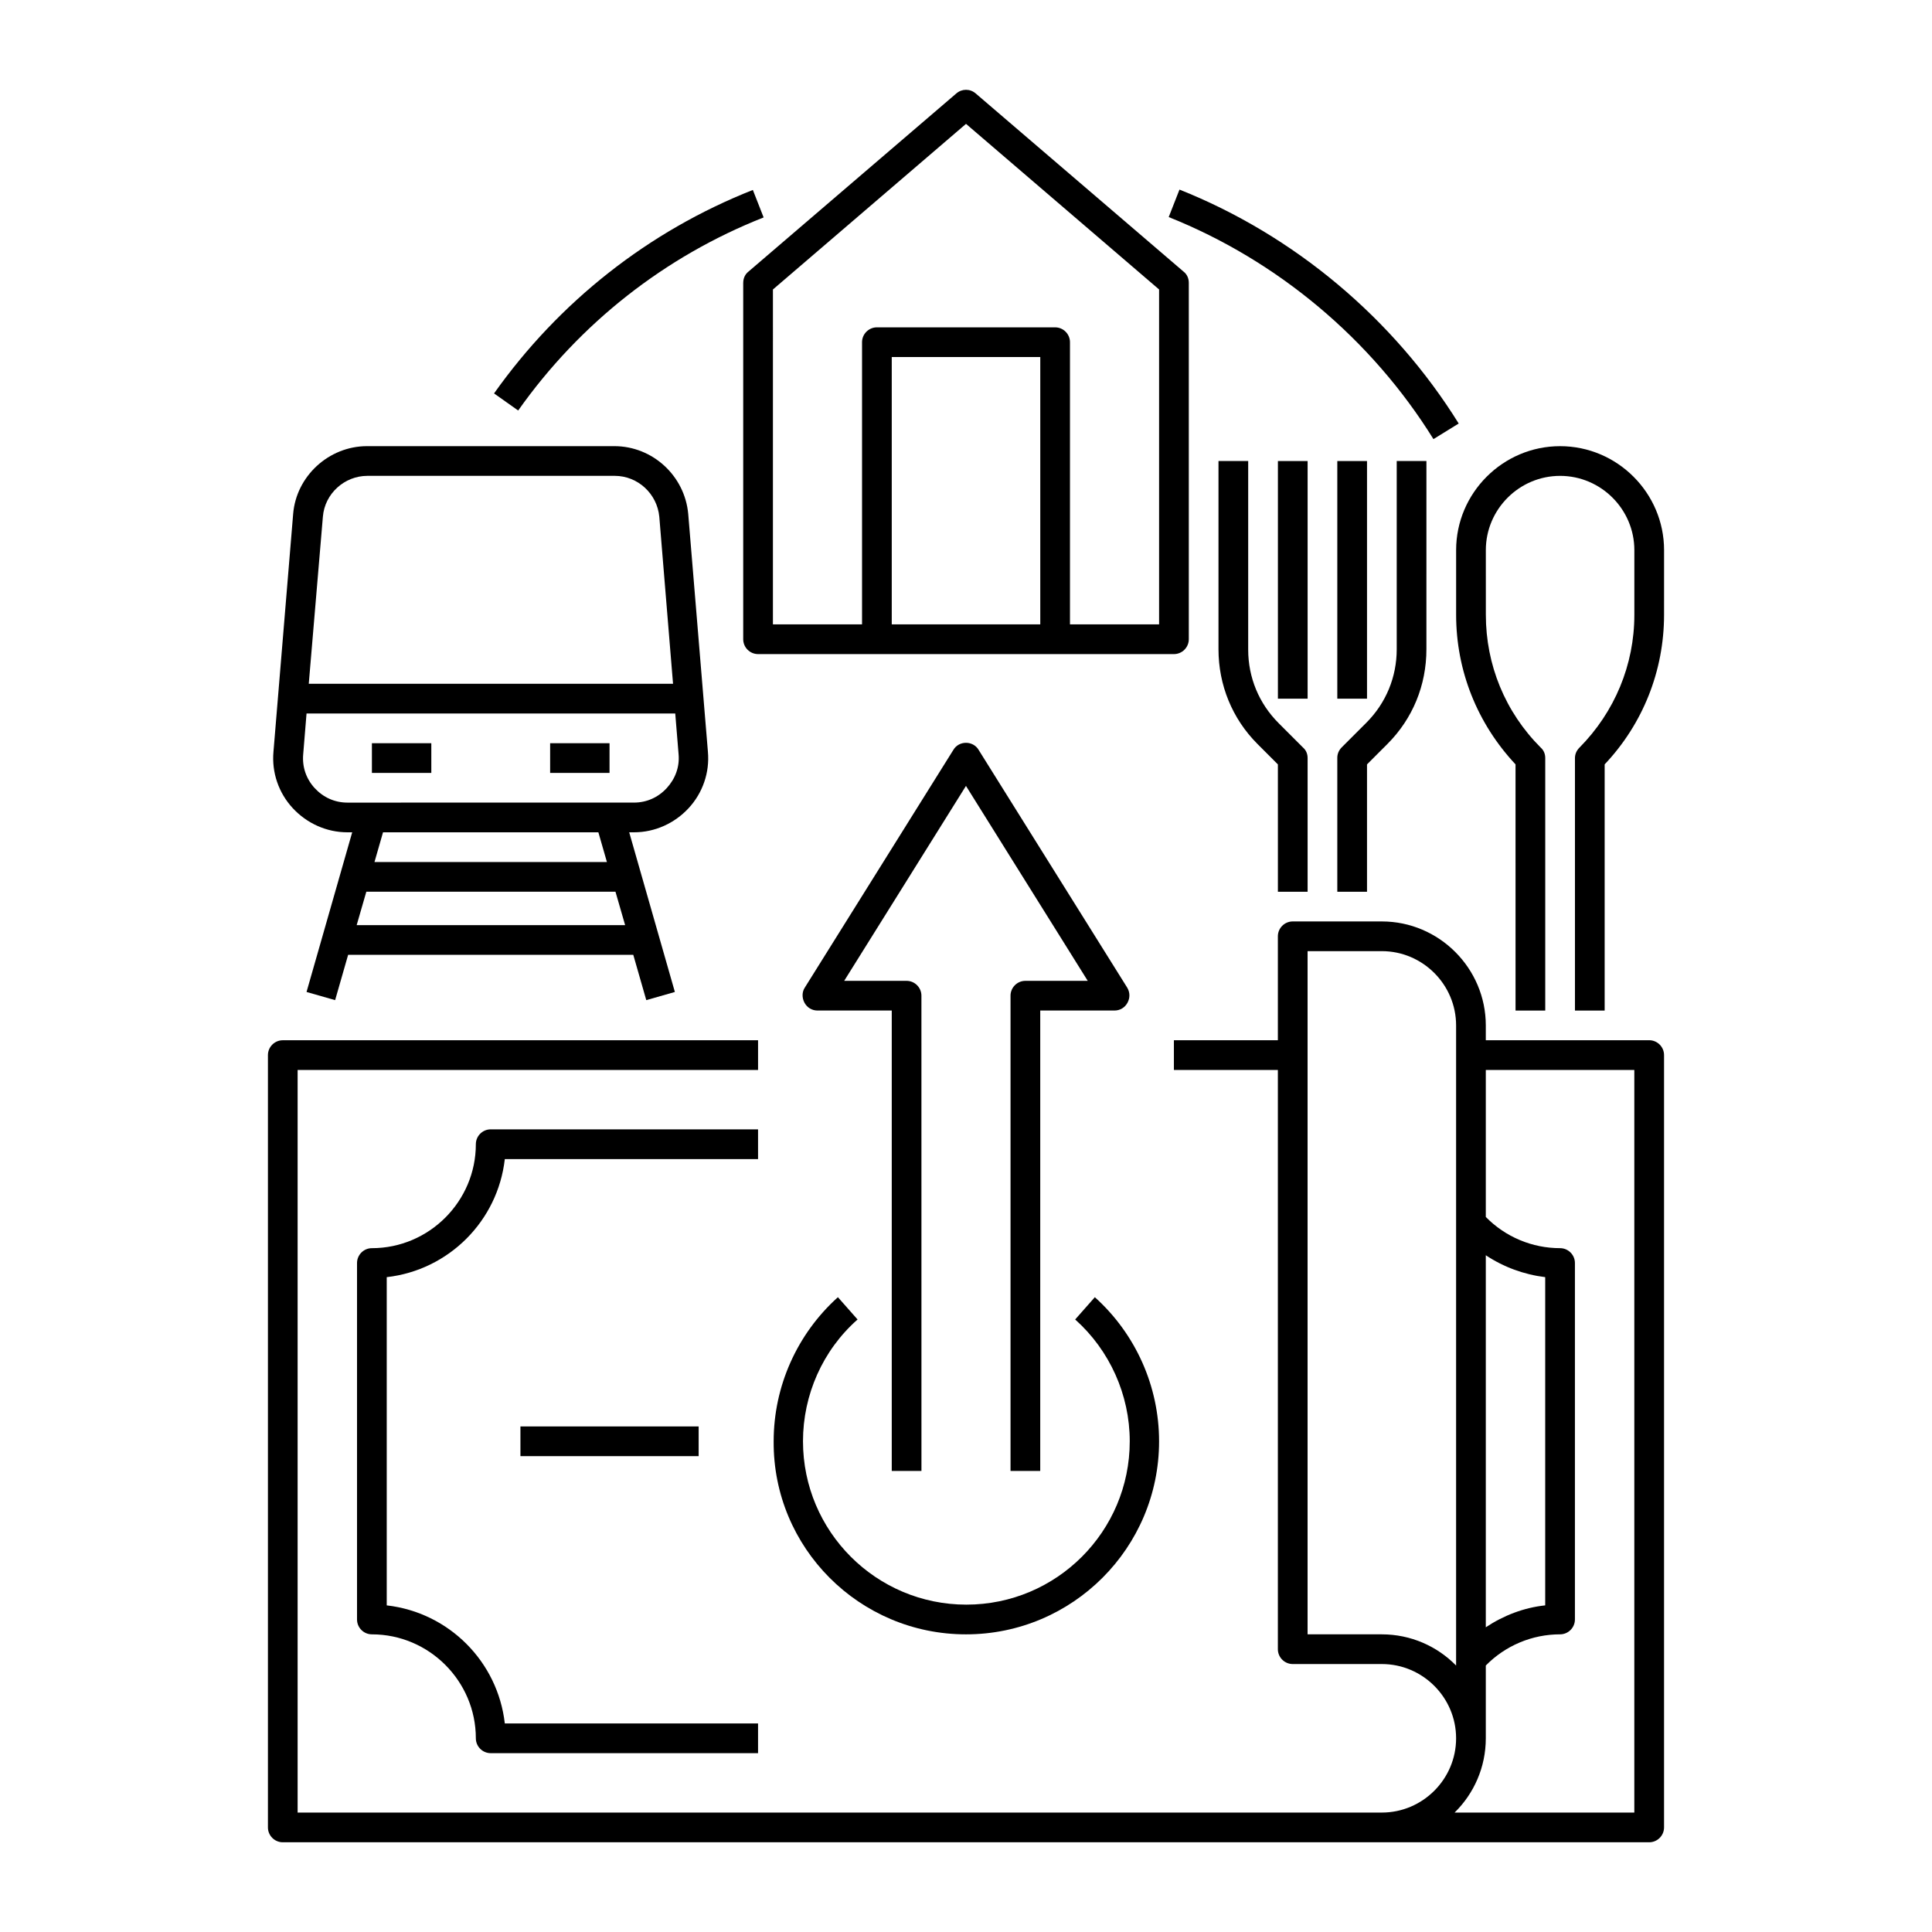 <?xml version="1.0" encoding="UTF-8"?>
<!-- Uploaded to: SVG Find, www.svgrepo.com, Generator: SVG Find Mixer Tools -->
<svg fill="#000000" width="800px" height="800px" version="1.1" viewBox="144 144 512 512" xmlns="http://www.w3.org/2000/svg">
 <g>
  <path d="m581.05 419.68h-43.297v-3.938c0-15.152-12.398-27.551-27.551-27.551h-23.617c-2.164 0-3.938 1.77-3.938 3.938v27.551h-27.551v7.871h27.551v153.5c0 2.164 1.77 3.938 3.938 3.938h23.617c10.824 0 19.68 8.855 19.68 19.68s-8.855 19.68-19.68 19.68h-287.33v-196.8h122.02v-7.871h-125.95c-2.164 0-3.938 1.77-3.938 3.938v204.67c0 2.164 1.77 3.938 3.938 3.938h362.11c2.164 0 3.938-1.77 3.938-3.938v-204.68c0-2.164-1.773-3.934-3.938-3.934zm-43.297 56.973c4.723 3.148 10.137 5.117 15.742 5.805v86.984c-5.609 0.59-11.02 2.656-15.742 5.805zm-27.551 100.46h-19.68v-181.05h19.68c10.824 0 19.68 8.855 19.68 19.68v169.64c-5.019-5.113-12.004-8.266-19.68-8.266zm66.91 47.234h-47.625c5.117-5.019 8.266-12.004 8.266-19.68v-19.285c5.215-5.312 12.301-8.266 19.68-8.266 2.164 0 3.938-1.77 3.938-3.938v-94.465c0-2.164-1.77-3.938-3.938-3.938-7.379 0-14.465-2.953-19.68-8.266v-38.965h39.359z"/>
  <path d="m400 577.12c28.242 0 51.168-22.926 51.168-51.168 0-14.562-6.199-28.438-17.023-38.18l-5.215 5.902c9.152 8.168 14.465 19.977 14.465 32.273 0 23.91-19.387 43.297-43.297 43.297s-43.297-19.387-43.297-43.297c0-12.301 5.215-24.109 14.465-32.273l-5.215-5.902c-10.824 9.742-17.023 23.617-17.023 38.18-0.195 28.242 22.73 51.168 50.973 51.168z"/>
  <path d="m411.8 407.87v125.95h7.871l0.004-122.02h19.68c1.477 0 2.754-0.789 3.445-2.066 0.688-1.277 0.688-2.754-0.098-4.035l-39.359-62.977c-0.688-1.18-1.969-1.871-3.344-1.871-1.379 0-2.656 0.688-3.344 1.871l-39.359 62.977c-0.789 1.18-0.789 2.754-0.098 4.035 0.688 1.277 1.969 2.066 3.445 2.066h19.68v122.02h7.871l-0.008-125.95c0-2.164-1.77-3.938-3.938-3.938h-16.531l32.273-51.66 32.273 51.66h-16.527c-2.164 0-3.938 1.773-3.938 3.938z"/>
  <path d="m344.89 443.29h-70.848c-2.164 0-3.938 1.77-3.938 3.938 0 15.152-12.398 27.551-27.551 27.551-2.164 0-3.938 1.77-3.938 3.938v94.465c0 2.164 1.77 3.938 3.938 3.938 15.152 0 27.551 12.398 27.551 27.551 0 2.164 1.77 3.938 3.938 3.938h70.848v-7.871h-67.109c-1.871-16.434-14.859-29.422-31.293-31.293v-86.984c16.434-1.871 29.422-14.859 31.293-31.293h67.109z"/>
  <path d="m281.92 522.02h47.23v7.871h-47.23z"/>
  <path d="m340.96 218.94v94.465c0 2.164 1.77 3.938 3.938 3.938h110.21c2.164 0 3.938-1.77 3.938-3.938v-94.465c0-1.18-0.492-2.262-1.379-2.953l-55.105-47.23c-1.477-1.277-3.641-1.277-5.117 0l-55.105 47.23c-0.883 0.691-1.375 1.773-1.375 2.953zm78.723 90.527h-39.359v-70.848h39.359zm-70.848-88.754 51.168-43.887 51.168 43.887v88.754h-23.617v-74.781c0-2.164-1.77-3.938-3.938-3.938h-47.23c-2.164 0-3.938 1.77-3.938 3.938v74.785h-23.617z"/>
  <path d="m557.44 262.24c-15.152 0-27.551 12.398-27.551 27.551v17.121c0 14.859 5.609 28.832 15.742 39.656l0.004 65.238h7.871v-66.914c0-1.082-0.395-2.066-1.18-2.754-9.445-9.445-14.562-21.941-14.562-35.227l-0.004-17.121c0-10.824 8.855-19.68 19.68-19.68s19.68 8.855 19.68 19.68v17.121c0 13.285-5.215 25.781-14.562 35.227-0.789 0.789-1.18 1.77-1.18 2.754v66.914h7.871v-65.238c10.137-10.727 15.742-24.797 15.742-39.656l0.004-17.121c0-15.152-12.398-27.551-27.555-27.551z"/>
  <path d="m490.53 380.32v-35.426c0-1.082-0.395-2.066-1.18-2.754l-6.496-6.496c-5.215-5.215-8.07-12.102-8.07-19.484v-49.984h-7.871v49.891c0 9.445 3.641 18.402 10.332 25.094l5.41 5.41 0.004 33.75z"/>
  <path d="m498.4 380.32h7.871v-33.75l5.41-5.41c6.691-6.691 10.332-15.547 10.332-25.094l0.004-49.891h-7.871v49.891c0 7.379-2.856 14.27-8.07 19.484l-6.496 6.496c-0.789 0.789-1.18 1.77-1.18 2.754z"/>
  <path d="m498.4 266.18h7.871v62.977h-7.871z"/>
  <path d="m482.66 266.18h7.871v62.977h-7.871z"/>
  <path d="m236.06 364.57h1.277l-12.102 42.312 7.578 2.164 3.445-12.004h75.57l3.445 12.004 7.578-2.164-12.102-42.312h1.277c5.512 0 10.727-2.363 14.465-6.394 3.738-4.035 5.609-9.445 5.117-14.957l-5.215-62.977c-0.887-10.137-9.445-18.008-19.582-18.008h-65.539c-10.137 0-18.793 7.969-19.582 18.008l-5.215 62.977c-0.492 5.512 1.379 10.922 5.117 14.957 3.742 4.031 8.957 6.394 14.465 6.394zm2.461 24.602 2.559-8.855h66.027l2.559 8.855h-71.145zm66.32-16.73h-61.598l2.262-7.871h57.07zm15.844-19.582c-2.262 2.461-5.312 3.836-8.66 3.836l-75.965 0.004c-3.344 0-6.394-1.379-8.66-3.836-2.262-2.461-3.344-5.609-3.051-8.953l0.887-10.824h97.711l0.887 10.824c0.297 3.344-0.887 6.492-3.148 8.949zm-91.117-71.93c0.492-6.102 5.707-10.824 11.809-10.824h65.535c6.102 0 11.219 4.723 11.809 10.824l3.641 44.281h-96.535z"/>
  <path d="m289.79 340.96h15.742v7.871h-15.742z"/>
  <path d="m242.56 340.96h15.742v7.871h-15.742z"/>
  <path d="m523.88 260.37 6.691-4.133c-17.32-27.848-43.59-49.891-73.996-61.992l-2.856 7.281c28.832 11.516 53.73 32.375 70.16 58.844z"/>
  <path d="m346.37 201.62-2.856-7.281c-27.652 10.922-51.363 29.617-68.586 53.922l6.394 4.527c16.34-23.125 38.871-40.836 65.047-51.168z"/>
 </g>
</svg>